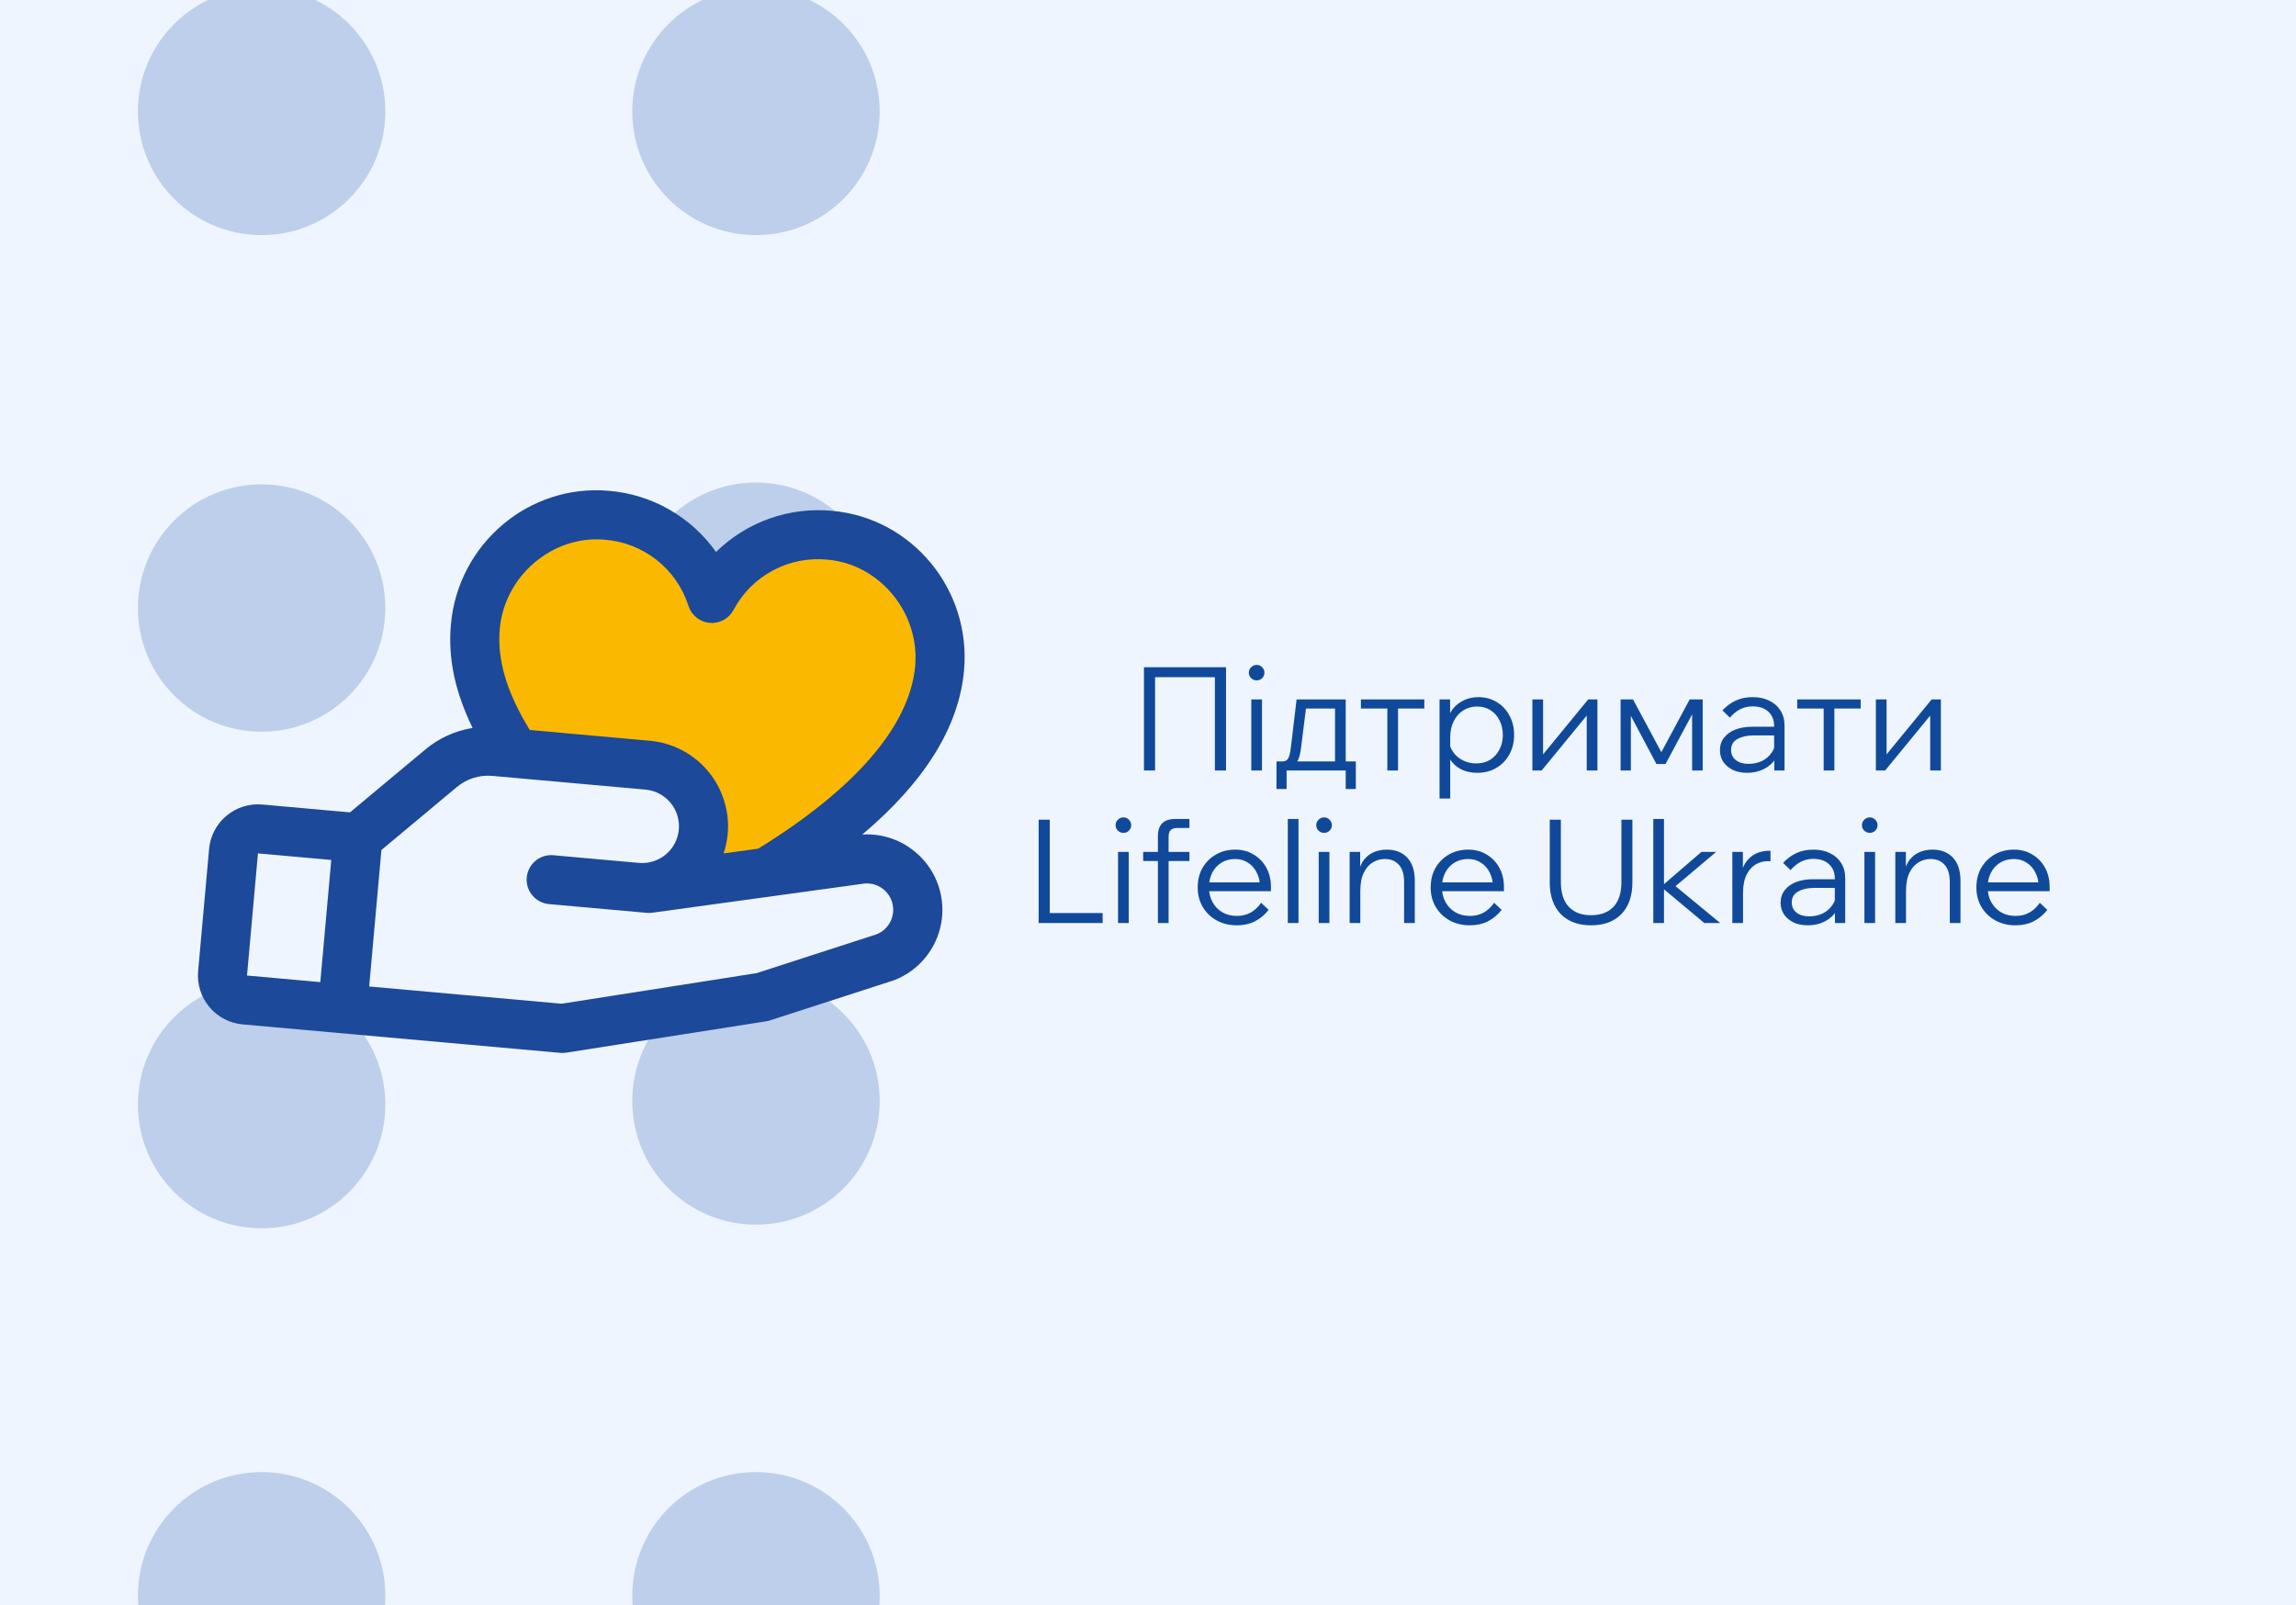 <svg width="572" height="400" viewBox="0 0 572 400" fill="none" xmlns="http://www.w3.org/2000/svg">
<rect x="0" y="0" width="572" height="400" fill="#808080" stroke="none"/>
<g clip-path="url(#clip0_177_1802)">
<rect width="572" height="400" transform="matrix(-1 0 0 1 572 0)" fill="#EEF5FF"/>
<circle cx="30.823" cy="30.823" r="30.823" transform="matrix(-1 0 0 1 219.155 -3.053)" fill="#BECFEB"/>
<circle cx="30.823" cy="30.823" r="30.823" transform="matrix(-1 0 0 1 96 -3.053)" fill="#BECFEB"/>
<circle cx="30.823" cy="30.823" r="30.823" transform="matrix(-1 0 0 1 219.155 120.237)" fill="#BECFEB"/>
<circle cx="30.823" cy="30.823" r="30.823" transform="matrix(-1 0 0 1 96 120.69)" fill="#BECFEB"/>
<circle cx="30.823" cy="30.823" r="30.823" transform="matrix(-1 0 0 1 219.155 243.527)" fill="#BECFEB"/>
<circle cx="30.823" cy="30.823" r="30.823" transform="matrix(-1 0 0 1 96 244.433)" fill="#BECFEB"/>
<circle cx="30.823" cy="30.823" r="30.823" transform="matrix(-1 0 0 1 219.155 366.817)" fill="#BECFEB"/>
<circle cx="30.823" cy="30.823" r="30.823" transform="matrix(-1 0 0 1 96 366.817)" fill="#BECFEB"/>
<path d="M284.992 192V166.26H305.44V192H302.668V166.872L304.18 168.744H286.252L287.764 166.872V192H284.992ZM314.398 192H311.734V174.288H314.398V192ZM313.066 169.536C312.538 169.536 312.082 169.356 311.698 168.996C311.314 168.612 311.122 168.156 311.122 167.628C311.122 167.076 311.314 166.62 311.698 166.26C312.082 165.876 312.538 165.684 313.066 165.684C313.618 165.684 314.074 165.876 314.434 166.26C314.818 166.62 315.01 167.076 315.01 167.628C315.01 168.156 314.818 168.612 314.434 168.996C314.074 169.356 313.618 169.536 313.066 169.536ZM318.731 191.28V189.732H319.451C319.931 189.732 320.303 189.624 320.567 189.408C320.855 189.168 321.071 188.784 321.215 188.256C321.383 187.728 321.515 187.008 321.611 186.096L323.015 174.288H335.255V190.92H332.591V174.828L334.463 176.556H323.411L325.571 174.828L324.131 186.312C323.987 187.536 323.759 188.508 323.447 189.228C323.135 189.948 322.691 190.476 322.115 190.812C321.563 191.124 320.795 191.28 319.811 191.28H318.731ZM318.011 196.608V189.732H337.775V196.608H335.255V190.092L337.127 192H319.487L320.531 190.092V196.608H318.011ZM345.627 192V175.044H348.291V192H345.627ZM339.039 176.556V174.288H354.843V176.556H339.039ZM361.296 198.984H358.632V174.288H361.26V179.652H360.612C360.828 178.476 361.296 177.444 362.016 176.556C362.76 175.668 363.672 174.972 364.752 174.468C365.856 173.964 367.044 173.712 368.316 173.712C370.044 173.712 371.58 174.132 372.924 174.972C374.268 175.788 375.312 176.904 376.056 178.32C376.824 179.736 377.208 181.344 377.208 183.144C377.208 184.968 376.812 186.588 376.02 188.004C375.252 189.42 374.172 190.536 372.78 191.352C371.412 192.168 369.84 192.576 368.064 192.576C366.456 192.576 365.04 192.252 363.816 191.604C362.616 190.932 361.704 190.032 361.08 188.904C360.48 187.752 360.264 186.468 360.432 185.052L360.936 184.332C361.032 185.46 361.392 186.48 362.016 187.392C362.64 188.28 363.456 188.976 364.464 189.48C365.472 189.984 366.576 190.236 367.776 190.236C369.096 190.236 370.248 189.936 371.232 189.336C372.216 188.712 372.984 187.872 373.536 186.816C374.112 185.736 374.4 184.512 374.4 183.144C374.4 181.776 374.124 180.564 373.572 179.508C373.044 178.428 372.3 177.588 371.34 176.988C370.38 176.364 369.264 176.052 367.992 176.052C366.696 176.052 365.544 176.376 364.536 177.024C363.528 177.672 362.736 178.572 362.16 179.724C361.584 180.852 361.296 182.172 361.296 183.684V198.984ZM381.765 192V174.288H384.429V188.436L384.141 188.328L395.661 174.288H397.965V192H395.301V177.852L395.589 177.96L384.069 192H381.765ZM403.737 192V174.288H406.833L414.177 187.968H413.601L420.945 174.288H424.185V192H421.557V175.188H423.069L414.933 190.38H412.665L404.601 175.188H406.293V192H403.737ZM444.581 192H442.025V188.544L441.989 187.536V180.912C441.989 179.424 441.509 178.236 440.549 177.348C439.589 176.46 438.293 176.016 436.661 176.016C435.485 176.016 434.417 176.268 433.457 176.772C432.521 177.276 431.693 177.96 430.973 178.824L429.101 177.024C430.085 175.968 431.189 175.152 432.413 174.576C433.661 174 435.077 173.712 436.661 173.712C438.245 173.712 439.625 174.012 440.801 174.612C442.001 175.188 442.925 176.004 443.573 177.06C444.245 178.116 444.581 179.364 444.581 180.804V192ZM435.257 192.576C433.913 192.576 432.725 192.336 431.693 191.856C430.685 191.352 429.893 190.68 429.317 189.84C428.765 189 428.489 188.04 428.489 186.96C428.489 185.712 428.837 184.656 429.533 183.792C430.229 182.904 431.177 182.232 432.377 181.776C433.601 181.32 434.981 181.092 436.517 181.092H442.349V183.252H436.877C435.269 183.252 433.925 183.552 432.845 184.152C431.789 184.728 431.261 185.64 431.261 186.888C431.261 187.944 431.657 188.784 432.449 189.408C433.241 190.032 434.285 190.344 435.581 190.344C436.829 190.344 437.957 190.104 438.965 189.624C439.973 189.12 440.777 188.424 441.377 187.536C442.001 186.648 442.349 185.628 442.421 184.476L443.501 185.088C443.501 186.528 443.141 187.812 442.421 188.94C441.725 190.068 440.753 190.956 439.505 191.604C438.257 192.252 436.841 192.576 435.257 192.576ZM454.33 192V175.044H456.994V192H454.33ZM447.742 176.556V174.288H463.546V176.556H447.742ZM467.335 192V174.288H469.999V188.436L469.711 188.328L481.231 174.288H483.535V192H480.871V177.852L481.159 177.96L469.639 192H467.335ZM274.705 230H258.757V204.26H261.529V227.516H274.705V230ZM281.202 230H278.538V212.288H281.202V230ZM279.87 207.536C279.342 207.536 278.886 207.356 278.502 206.996C278.118 206.612 277.926 206.156 277.926 205.628C277.926 205.076 278.118 204.62 278.502 204.26C278.886 203.876 279.342 203.684 279.87 203.684C280.422 203.684 280.878 203.876 281.238 204.26C281.622 204.62 281.814 205.076 281.814 205.628C281.814 206.156 281.622 206.612 281.238 206.996C280.878 207.356 280.422 207.536 279.87 207.536ZM291.133 230H288.469V208.364C288.469 205.508 289.897 204.08 292.753 204.08H296.317V206.312H293.329C292.561 206.312 291.997 206.492 291.637 206.852C291.301 207.188 291.133 207.74 291.133 208.508V230ZM296.317 214.556H284.797V212.288H296.317V214.556ZM314.185 224.96L316.057 226.724C315.121 227.924 313.993 228.872 312.673 229.568C311.353 230.24 309.841 230.576 308.137 230.576C306.265 230.576 304.585 230.168 303.097 229.352C301.633 228.536 300.481 227.42 299.641 226.004C298.801 224.588 298.381 222.968 298.381 221.144C298.381 219.32 298.777 217.7 299.569 216.284C300.385 214.868 301.501 213.752 302.917 212.936C304.333 212.12 305.941 211.712 307.741 211.712C309.469 211.712 310.993 212.12 312.313 212.936C313.657 213.728 314.713 214.82 315.481 216.212C316.249 217.604 316.633 219.212 316.633 221.036V221.252H313.897V221.036C313.897 219.644 313.621 218.432 313.069 217.4C312.541 216.344 311.809 215.528 310.873 214.952C309.961 214.352 308.917 214.052 307.741 214.052C306.445 214.052 305.305 214.352 304.321 214.952C303.337 215.552 302.569 216.38 302.017 217.436C301.465 218.492 301.189 219.716 301.189 221.108C301.189 222.5 301.489 223.736 302.089 224.816C302.689 225.896 303.505 226.736 304.537 227.336C305.593 227.936 306.805 228.236 308.173 228.236C310.669 228.236 312.673 227.144 314.185 224.96ZM316.633 222.08H300.613V219.884H316.057L316.633 221.036V222.08ZM323.495 230H320.831V204.08H323.495V230ZM331.194 230H328.53V212.288H331.194V230ZM329.862 207.536C329.334 207.536 328.878 207.356 328.494 206.996C328.11 206.612 327.918 206.156 327.918 205.628C327.918 205.076 328.11 204.62 328.494 204.26C328.878 203.876 329.334 203.684 329.862 203.684C330.414 203.684 330.87 203.876 331.23 204.26C331.614 204.62 331.806 205.076 331.806 205.628C331.806 206.156 331.614 206.612 331.23 206.996C330.87 207.356 330.414 207.536 329.862 207.536ZM352.465 230H349.801V219.776C349.801 217.88 349.369 216.452 348.505 215.492C347.641 214.532 346.477 214.052 345.013 214.052C343.957 214.052 342.961 214.328 342.025 214.88C341.089 215.432 340.333 216.296 339.757 217.472C339.181 218.648 338.893 220.172 338.893 222.044V230H336.229V212.288H338.857V217.652H338.389C338.677 216.188 339.169 215.024 339.865 214.16C340.585 213.296 341.425 212.672 342.385 212.288C343.369 211.904 344.401 211.712 345.481 211.712C347.641 211.712 349.345 212.384 350.593 213.728C351.841 215.048 352.465 216.968 352.465 219.488V230ZM372.228 224.96L374.1 226.724C373.164 227.924 372.036 228.872 370.716 229.568C369.396 230.24 367.884 230.576 366.18 230.576C364.308 230.576 362.628 230.168 361.14 229.352C359.676 228.536 358.524 227.42 357.684 226.004C356.844 224.588 356.424 222.968 356.424 221.144C356.424 219.32 356.82 217.7 357.612 216.284C358.428 214.868 359.544 213.752 360.96 212.936C362.376 212.12 363.984 211.712 365.784 211.712C367.512 211.712 369.036 212.12 370.356 212.936C371.7 213.728 372.756 214.82 373.524 216.212C374.292 217.604 374.676 219.212 374.676 221.036V221.252H371.94V221.036C371.94 219.644 371.664 218.432 371.112 217.4C370.584 216.344 369.852 215.528 368.916 214.952C368.004 214.352 366.96 214.052 365.784 214.052C364.488 214.052 363.348 214.352 362.364 214.952C361.38 215.552 360.612 216.38 360.06 217.436C359.508 218.492 359.232 219.716 359.232 221.108C359.232 222.5 359.532 223.736 360.132 224.816C360.732 225.896 361.548 226.736 362.58 227.336C363.636 227.936 364.848 228.236 366.216 228.236C368.712 228.236 370.716 227.144 372.228 224.96ZM374.676 222.08H358.656V219.884H374.1L374.676 221.036V222.08ZM406.677 204.26V219.848C406.677 223.232 405.765 225.872 403.941 227.768C402.117 229.64 399.597 230.576 396.381 230.576C393.189 230.576 390.669 229.64 388.821 227.768C386.997 225.872 386.085 223.232 386.085 219.848V204.26H388.857V219.848C388.857 222.512 389.517 224.552 390.837 225.968C392.157 227.36 394.005 228.056 396.381 228.056C398.781 228.056 400.641 227.36 401.961 225.968C403.281 224.552 403.941 222.512 403.941 219.848V204.26H406.677ZM414.549 230H411.885V204.08H414.549V230ZM428.553 230H424.593L413.613 220.82H413.973L423.873 212.288H427.545L417.033 221.144V220.496L428.553 230ZM441.077 212V214.592H440.357C439.301 214.592 438.305 214.868 437.369 215.42C436.433 215.972 435.677 216.836 435.101 218.012C434.525 219.188 434.237 220.712 434.237 222.584V230H431.573V212.288H434.201V217.904H433.733C434.021 216.464 434.525 215.312 435.245 214.448C435.965 213.584 436.793 212.96 437.729 212.576C438.689 212.192 439.673 212 440.681 212H441.077ZM459.698 230H457.142V226.544L457.106 225.536V218.912C457.106 217.424 456.626 216.236 455.666 215.348C454.706 214.46 453.41 214.016 451.778 214.016C450.602 214.016 449.534 214.268 448.574 214.772C447.638 215.276 446.81 215.96 446.09 216.824L444.218 215.024C445.202 213.968 446.306 213.152 447.53 212.576C448.778 212 450.194 211.712 451.778 211.712C453.362 211.712 454.742 212.012 455.918 212.612C457.118 213.188 458.042 214.004 458.69 215.06C459.362 216.116 459.698 217.364 459.698 218.804V230ZM450.374 230.576C449.03 230.576 447.842 230.336 446.81 229.856C445.802 229.352 445.01 228.68 444.434 227.84C443.882 227 443.606 226.04 443.606 224.96C443.606 223.712 443.954 222.656 444.65 221.792C445.346 220.904 446.294 220.232 447.494 219.776C448.718 219.32 450.098 219.092 451.634 219.092H457.466V221.252H451.994C450.386 221.252 449.042 221.552 447.962 222.152C446.906 222.728 446.378 223.64 446.378 224.888C446.378 225.944 446.774 226.784 447.566 227.408C448.358 228.032 449.402 228.344 450.698 228.344C451.946 228.344 453.074 228.104 454.082 227.624C455.09 227.12 455.894 226.424 456.494 225.536C457.118 224.648 457.466 223.628 457.538 222.476L458.618 223.088C458.618 224.528 458.258 225.812 457.538 226.94C456.842 228.068 455.87 228.956 454.622 229.604C453.374 230.252 451.958 230.576 450.374 230.576ZM467.143 230H464.479V212.288H467.143V230ZM465.811 207.536C465.283 207.536 464.827 207.356 464.443 206.996C464.059 206.612 463.867 206.156 463.867 205.628C463.867 205.076 464.059 204.62 464.443 204.26C464.827 203.876 465.283 203.684 465.811 203.684C466.363 203.684 466.819 203.876 467.179 204.26C467.563 204.62 467.755 205.076 467.755 205.628C467.755 206.156 467.563 206.612 467.179 206.996C466.819 207.356 466.363 207.536 465.811 207.536ZM488.414 230H485.75V219.776C485.75 217.88 485.318 216.452 484.454 215.492C483.59 214.532 482.426 214.052 480.962 214.052C479.906 214.052 478.91 214.328 477.974 214.88C477.038 215.432 476.282 216.296 475.706 217.472C475.13 218.648 474.842 220.172 474.842 222.044V230H472.178V212.288H474.806V217.652H474.338C474.626 216.188 475.118 215.024 475.814 214.16C476.534 213.296 477.374 212.672 478.334 212.288C479.318 211.904 480.35 211.712 481.43 211.712C483.59 211.712 485.294 212.384 486.542 213.728C487.79 215.048 488.414 216.968 488.414 219.488V230ZM508.178 224.96L510.05 226.724C509.114 227.924 507.986 228.872 506.666 229.568C505.346 230.24 503.834 230.576 502.13 230.576C500.258 230.576 498.578 230.168 497.09 229.352C495.626 228.536 494.474 227.42 493.634 226.004C492.794 224.588 492.374 222.968 492.374 221.144C492.374 219.32 492.77 217.7 493.562 216.284C494.378 214.868 495.494 213.752 496.91 212.936C498.326 212.12 499.934 211.712 501.734 211.712C503.462 211.712 504.986 212.12 506.306 212.936C507.65 213.728 508.706 214.82 509.474 216.212C510.242 217.604 510.626 219.212 510.626 221.036V221.252H507.89V221.036C507.89 219.644 507.614 218.432 507.062 217.4C506.534 216.344 505.802 215.528 504.866 214.952C503.954 214.352 502.91 214.052 501.734 214.052C500.438 214.052 499.298 214.352 498.314 214.952C497.33 215.552 496.562 216.38 496.01 217.436C495.458 218.492 495.182 219.716 495.182 221.108C495.182 222.5 495.482 223.736 496.082 224.816C496.682 225.896 497.498 226.736 498.53 227.336C499.586 227.936 500.798 228.236 502.166 228.236C504.662 228.236 506.666 227.144 508.178 224.96ZM510.626 222.08H494.606V219.884H510.05L510.626 221.036V222.08Z" fill="#104999"/>
<g clip-path="url(#clip1_177_1802)">
<path d="M149.376 130.281L176.693 145.002L185.173 141.672L198.076 134.646L214.309 136.101L225.756 145.309L232.418 162.27L230.599 182.562L212.183 205.457L194.858 216.176L178.261 218.78L174.931 210.299L172.327 193.702L156.458 188.189L123.991 185.278L116.966 172.376L128.357 136.579L149.376 130.281Z" fill="#FAB900"/>
<path d="M56.053 245.579L59.171 210.793L85.983 208.989L113.086 188.275L140.406 188.62L171.972 196.359L171.555 216.659L194.514 218.717L224.046 217.858L226.411 238.408L156.236 254.559L89.707 253.505L56.053 245.579Z" fill="#EEF5FF"/>
<path d="M228.648 212.858C226.795 211.146 224.612 209.828 222.234 208.986C219.855 208.144 217.33 207.794 214.812 207.959C230.396 194.813 238.91 181.117 240.171 167.055C241.976 146.913 227.245 129.078 207.331 127.293C202.05 126.786 196.722 127.441 191.722 129.213C186.721 130.984 182.168 133.828 178.384 137.546C175.321 133.215 171.347 129.606 166.741 126.973C162.135 124.341 157.009 122.749 151.722 122.308C131.808 120.523 114.139 135.454 112.334 155.596C111.583 163.966 113.32 172.322 117.738 181.393C113.391 182.089 109.314 183.95 105.941 186.779L87.187 202.433L65.356 200.476C62.127 200.187 58.915 201.192 56.427 203.27C53.939 205.349 52.379 208.331 52.09 211.56L49.361 241.997C49.072 245.226 50.077 248.438 52.156 250.926C54.234 253.414 57.216 254.974 60.445 255.263L139.582 262.357C140.08 262.402 140.581 262.385 141.075 262.307L190.866 254.497C191.183 254.451 191.495 254.377 191.799 254.274L222.505 244.339L222.853 244.217C225.823 243.052 228.447 241.149 230.479 238.689C232.51 236.229 233.882 233.292 234.465 230.155C235.047 227.018 234.822 223.785 233.81 220.759C232.797 217.734 231.031 215.015 228.678 212.861L228.648 212.858ZM150.63 134.483C155.351 134.837 159.86 136.59 163.579 139.52C167.298 142.449 170.059 146.422 171.508 150.929C171.867 152.086 172.561 153.111 173.504 153.873C174.446 154.635 175.594 155.1 176.801 155.208C178.008 155.316 179.22 155.063 180.283 154.481C181.345 153.898 182.211 153.013 182.77 151.938C184.998 147.761 188.421 144.343 192.602 142.122C196.783 139.9 201.531 138.976 206.24 139.468C219.214 140.631 229.179 152.761 227.996 165.964C226.665 180.809 213.145 196.526 188.893 211.473L180.28 212.657C181.302 209.594 181.616 206.34 181.201 203.139C180.786 199.937 179.651 196.871 177.882 194.17C176.114 191.47 173.757 189.204 170.988 187.544C168.219 185.884 165.11 184.872 161.895 184.584L131.975 181.902C126.202 172.456 123.818 164.388 124.509 156.687C125.692 143.485 137.656 133.32 150.63 134.483ZM64.265 212.651L82.527 214.288L79.799 244.726L61.536 243.088L64.265 212.651ZM218.502 232.774L188.483 242.494L139.913 250.114L91.974 245.817L95.022 211.811L113.785 196.142C115.013 195.107 116.435 194.327 117.967 193.847C119.499 193.367 121.112 193.196 122.711 193.344L160.803 196.759C163.225 196.976 165.461 198.146 167.02 200.012C168.579 201.878 169.333 204.287 169.116 206.709C168.899 209.131 167.729 211.367 165.863 212.926C163.997 214.485 161.588 215.239 159.166 215.021L137.86 213.112C136.246 212.967 134.64 213.469 133.396 214.509C132.152 215.548 131.372 217.039 131.227 218.653C131.082 220.268 131.585 221.874 132.624 223.118C133.663 224.362 135.154 225.142 136.769 225.287L161.119 227.469C161.577 227.509 162.038 227.499 162.494 227.439L214.528 220.283L214.77 220.243C216.365 219.951 218.012 220.259 219.393 221.107C220.775 221.956 221.795 223.286 222.255 224.841C222.715 226.396 222.584 228.066 221.887 229.53C221.19 230.994 219.976 232.149 218.479 232.772L218.502 232.774Z" fill="#1C4999"/>
</g>
</g>
<defs>
<clipPath id="clip0_177_1802">
<rect width="572" height="400" fill="white" transform="matrix(-1 0 0 1 572 0)"/>
</clipPath>
<clipPath id="clip1_177_1802">
<rect width="195.581" height="195.581" fill="white" transform="translate(63.003 89.811) rotate(5.122)"/>
</clipPath>
</defs>
</svg>
